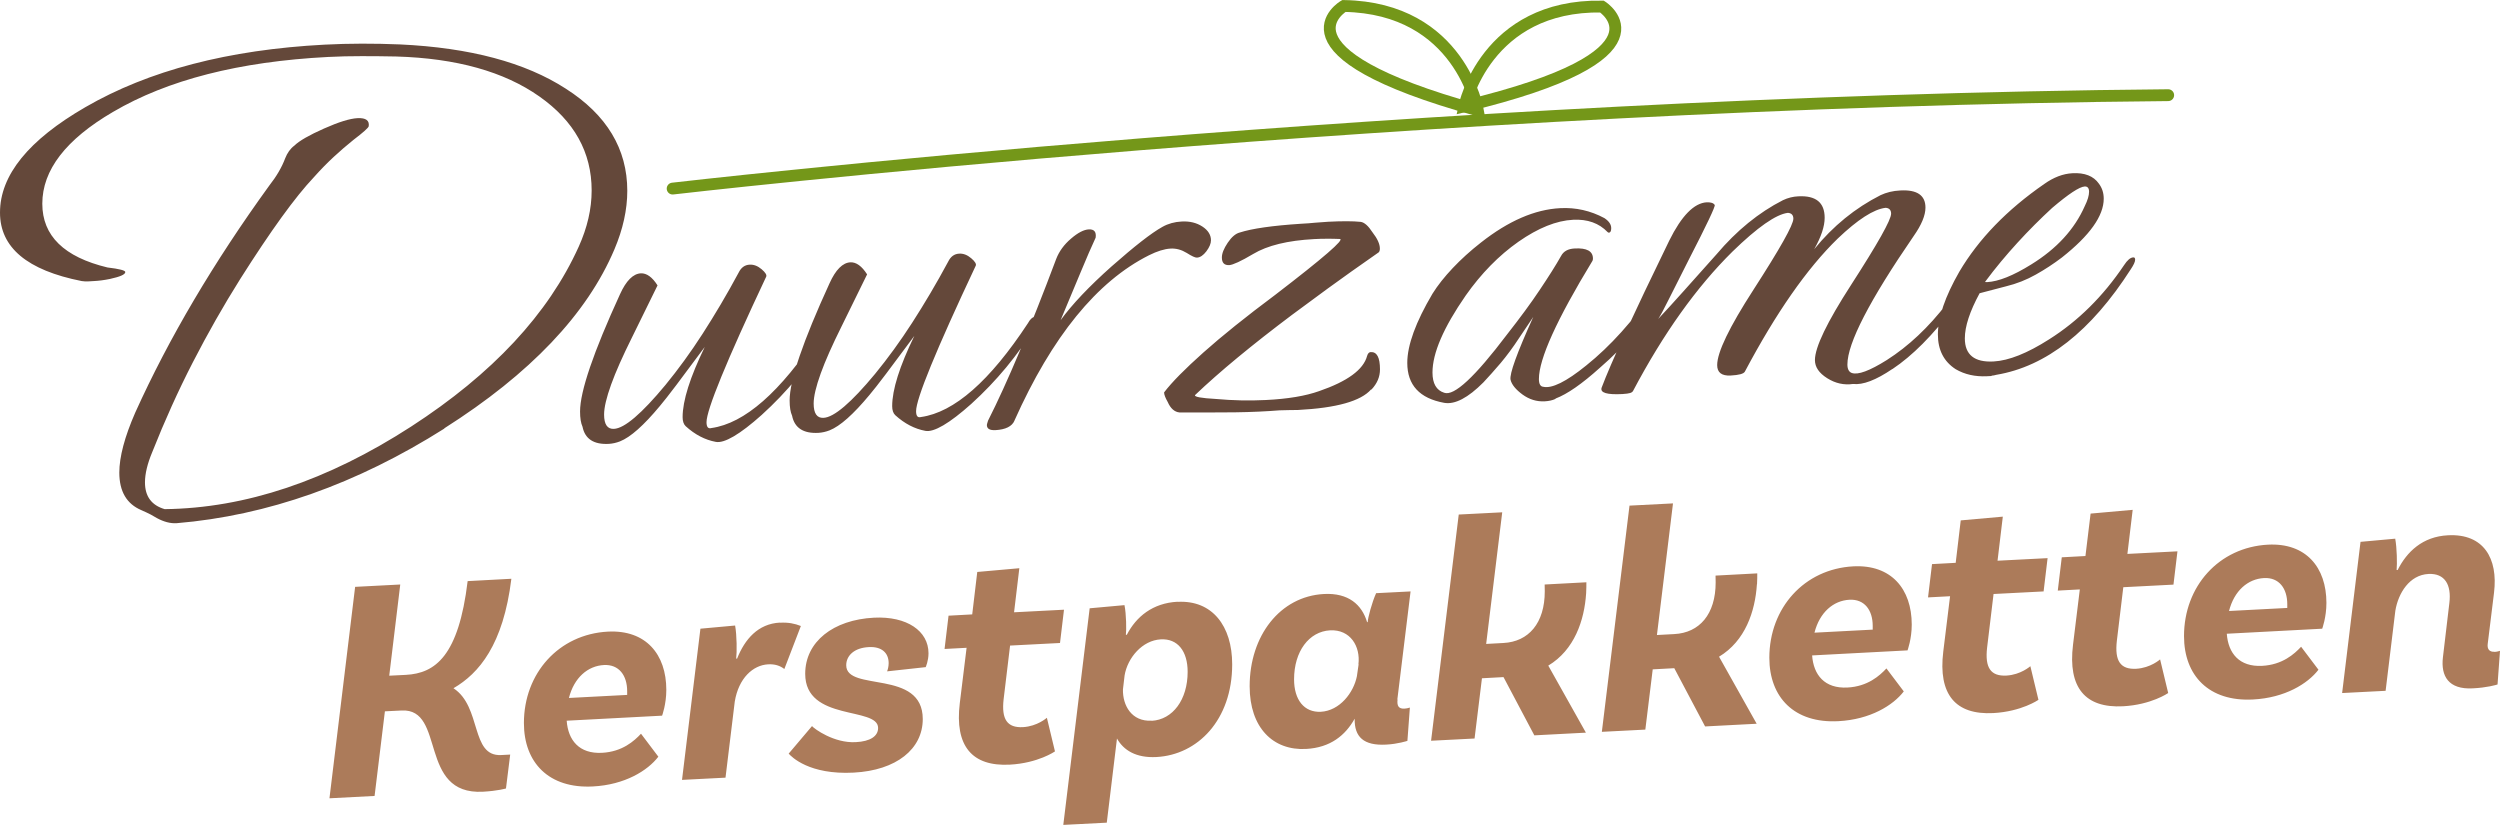 <?xml version="1.0" encoding="UTF-8"?>
<svg id="Laag_2" data-name="Laag 2" xmlns="http://www.w3.org/2000/svg" viewBox="0 0 213.3 70.38">
  <defs>
    <style>
      .cls-1 {
        fill: #64483a;
      }

      .cls-1, .cls-2 {
        stroke-width: 0px;
      }

      .cls-2 {
        fill: #ac7b5a;
      }

      .cls-3 {
        fill: none;
        stroke: #749719;
        stroke-linecap: round;
        stroke-width: 1.01px;
      }
    </style>
  </defs>
  <g id="Laag_1-2" data-name="Laag 1">
    <g>
      <path class="cls-3" d="M57.39,16.09s63.77-7.41,127.6-7.97"/>
      <path class="cls-3" d="M124.94,9.07s1.81-8.68,11.74-8.51c0,0,6.55,4.13-11.74,8.51Z"/>
      <path class="cls-3" d="M126.1,9.42s-1.5-8.74-11.44-8.91c0,0-6.69,3.9,11.44,8.91Z"/>
      <path class="cls-2" d="M212.83,55.61c-.43.02-.63-.22-.58-.66l.54-4.38c.36-2.93-.89-5.06-3.93-4.9-2.17.11-3.51,1.41-4.29,2.96h-.09c.05-.54.03-1.85-.12-2.67l-2.96.27-1.57,12.9,3.71-.19.83-6.83c.25-1.51,1.21-3.06,2.83-3.14,1.39-.07,1.97.92,1.78,2.47l-.55,4.64c-.19,1.61.48,2.76,2.54,2.65,1.23-.06,1.98-.29,2.12-.33l.21-2.87c-.11.03-.27.08-.47.09h0ZM193.16,49.32c1.29-.07,1.99.89,1.99,2.23,0,.11,0,.22,0,.32l-4.97.26c.44-1.73,1.61-2.74,2.99-2.81ZM193.51,46.47c-4.19.22-7.17,3.55-7.17,7.8,0,3.37,2.12,5.61,5.89,5.41,2.72-.14,4.67-1.35,5.58-2.54l-1.48-1.96c-.58.62-1.59,1.54-3.33,1.63-1.94.1-2.89-1.07-3.01-2.74l8.14-.43s.36-.97.36-2.2c0-3.04-1.75-5.14-4.99-4.97ZM181.18,50.1l4.26-.22.34-2.84-4.27.22.45-3.76-3.59.32-.44,3.62-2.02.11-.34,2.84,1.88-.1-.58,4.72c-.45,3.67,1.05,5.42,4.27,5.25,2.41-.13,3.85-1.13,3.85-1.13l-.69-2.87s-.81.73-2.04.8c-1.34.07-1.85-.66-1.65-2.39l.55-4.57ZM170.1,50.68l4.26-.22.34-2.84-4.27.22.45-3.76-3.59.32-.43,3.62-2.02.11-.34,2.84,1.88-.1-.58,4.72c-.45,3.67,1.05,5.42,4.27,5.25,2.41-.13,3.85-1.13,3.85-1.13l-.69-2.87s-.81.73-2.04.8c-1.34.07-1.85-.66-1.65-2.39l.55-4.57ZM157.79,51.17c1.29-.07,1.99.89,1.99,2.23,0,.11,0,.22,0,.32l-4.97.26c.44-1.73,1.61-2.74,2.99-2.81h0ZM158.13,48.32c-4.19.22-7.17,3.55-7.17,7.8,0,3.37,2.12,5.61,5.89,5.41,2.72-.14,4.67-1.35,5.58-2.54l-1.48-1.96c-.58.62-1.59,1.54-3.33,1.63-1.94.1-2.89-1.07-3.01-2.74l8.14-.43s.36-.97.36-2.2c0-3.04-1.75-5.14-4.99-4.97ZM149.91,49.84c.02-.39.02-.67.02-.92l-3.56.19c0,.14.01.39.01.58,0,2.72-1.38,4.3-3.53,4.41l-1.48.08,1.37-11.23-3.71.19-2.36,19.3,3.71-.19.63-5.14,1.84-.1,2.63,4.97,4.4-.23-3.21-5.72c2.23-1.34,3.08-3.85,3.23-6.18ZM135.33,50.6c.02-.39.02-.67.02-.92l-3.56.19c0,.14.01.39.01.58,0,2.72-1.38,4.3-3.53,4.41l-1.47.08,1.37-11.23-3.71.19-2.36,19.3,3.71-.19.63-5.14,1.84-.1,2.63,4.97,4.4-.23-3.21-5.72c2.23-1.34,3.08-3.85,3.23-6.18ZM112.7,60.73c-1.43.07-2.29-1.02-2.29-2.77,0-2.39,1.28-4.08,3.07-4.18,1.73-.09,2.61,1.37,2.42,2.91l.02-.03-.15,1.04c-.28,1.4-1.46,2.94-3.08,3.03ZM119.22,59.69l1.13-9.23-2.94.15c-.36.8-.7,2.09-.72,2.47h-.05c-.45-1.5-1.6-2.51-3.68-2.4-3.75.2-6.34,3.57-6.34,7.87,0,3.55,2.01,5.5,4.81,5.35,2.09-.11,3.36-1.17,4.15-2.58-.03,1.56.77,2.31,2.68,2.21,1.01-.05,1.82-.32,1.82-.32l.21-2.84c-.15.05-.31.08-.46.09-.47.02-.66-.19-.59-.79ZM98.26,61.49c-1.72.09-2.48-1.31-2.45-2.67l.14-1.19c.25-1.51,1.52-3,3.09-3.08,1.44-.08,2.29,1.01,2.29,2.77,0,2.38-1.27,4.08-3.07,4.18h0ZM100.48,51.34c-2.14.11-3.54,1.28-4.34,2.82h-.08c.05-.37.04-1.76-.12-2.53l-2.97.27-2.25,18.48,3.71-.19.87-7.18c.56,1,1.63,1.67,3.36,1.58,3.51-.18,6.47-3.15,6.47-7.91,0-3.28-1.71-5.49-4.65-5.33ZM86.18,55.08l4.26-.22.34-2.84-4.26.22.45-3.76-3.59.32-.43,3.62-2.02.11-.34,2.84,1.88-.1-.58,4.72c-.45,3.67,1.05,5.42,4.27,5.25,2.41-.13,3.85-1.13,3.85-1.13l-.69-2.87s-.81.73-2.04.8c-1.34.07-1.85-.66-1.65-2.39l.55-4.57ZM75.69,57.28l3.29-.36s.24-.53.24-1.18c0-1.91-1.85-3.18-4.65-3.04-3.48.18-5.87,2.05-5.87,4.79,0,4.1,6.22,2.77,6.22,4.62,0,.69-.65,1.15-1.91,1.21-1.85.1-3.54-1.14-3.73-1.37l-1.99,2.35c.24.27,1.75,1.82,5.54,1.62,3.66-.19,5.9-2.02,5.9-4.57,0-4.29-6.53-2.29-6.53-4.59,0-.82.68-1.49,1.93-1.55,1.09-.06,1.69.49,1.69,1.37,0,.3-.08.57-.13.69ZM66.54,53.12c-1.86.1-2.99,1.41-3.65,3.07h-.08c.07-.54.06-1.99-.09-2.82l-2.96.27-1.57,12.9,3.71-.19.79-6.49c.33-2,1.55-3.11,2.85-3.18.56-.03,1.01.11,1.38.4l1.41-3.67c-.53-.21-1.07-.32-1.79-.28ZM51.52,56.74c1.29-.07,1.99.89,1.99,2.23,0,.11,0,.22,0,.32l-4.97.26c.44-1.73,1.61-2.74,2.99-2.81ZM51.87,53.89c-4.19.22-7.17,3.55-7.17,7.8,0,3.37,2.12,5.61,5.89,5.41,2.72-.14,4.67-1.35,5.58-2.54l-1.48-1.96c-.58.62-1.59,1.54-3.33,1.63-1.94.1-2.89-1.07-3.01-2.74l8.14-.43s.36-.97.36-2.2c0-3.04-1.75-5.14-4.99-4.97ZM43.17,67.27l.36-2.89-.77.04c-2.63.14-1.64-4.11-4.07-5.7,2.17-1.26,4.25-3.7,4.94-9.34l-3.73.2c-.77,6.39-2.76,7.87-5.28,8l-1.41.07.94-7.78-3.85.2-2.19,18.04,3.85-.2.88-7.22,1.43-.07c3.79-.2,1.38,7.22,6.93,6.93,1.28-.07,1.98-.28,1.98-.28h0Z"/>
      <path class="cls-1" d="M169.38,24.03c.87-1.17,1.79-2.27,2.75-3.32.96-1.05,1.95-2.04,2.96-2.97,1.4-1.19,2.32-1.8,2.78-1.83.24-.01.37.14.37.45s-.12.73-.37,1.23c-.87,1.97-2.39,3.63-4.56,4.97-1.54.96-2.8,1.46-3.77,1.51-.14,0-.19,0-.16-.04M169.93,32.05c.12,0,.25-.03.39-.07,4.26-.71,8.09-3.72,11.48-9.01.24-.36.37-.63.37-.81,0-.14-.05-.21-.16-.2-.25.01-.51.24-.79.67-1.78,2.65-3.91,4.76-6.4,6.33-1.85,1.18-3.43,1.81-4.72,1.88-1.64.09-2.46-.57-2.46-1.97,0-1.02.42-2.3,1.26-3.85l2.25-.59c.91-.22,1.76-.56,2.54-1,.79-.44,1.53-.93,2.23-1.46,2.38-1.88,3.57-3.55,3.57-5.02,0-.49-.14-.92-.42-1.29-.45-.64-1.21-.94-2.25-.88-.8.04-1.61.35-2.41.92-3.18,2.2-5.59,4.69-7.24,7.48-1.22,2.13-1.83,3.92-1.83,5.35,0,1.33.51,2.32,1.52,2.97.77.45,1.66.65,2.67.6l.39-.02ZM161.46,31.49c1.71-1.14,3.44-2.88,5.19-5.21.21-.29.31-.51.31-.65,0-.11-.07-.15-.21-.15-.21.01-.42.15-.63.4-1.57,2.05-3.29,3.66-5.14,4.84-1.47.92-2.46,1.29-2.99,1.1-.24-.09-.37-.33-.37-.72,0-1.82,1.89-5.48,5.66-10.97.66-.94,1-1.75,1-2.42,0-1.05-.72-1.54-2.15-1.46-.63.03-1.19.17-1.68.4-2.17,1.1-4.05,2.63-5.66,4.61.59-1.05.89-1.94.89-2.68,0-1.3-.75-1.91-2.25-1.83-.45.02-.89.13-1.31.33-2.06,1.05-3.95,2.59-5.66,4.61-1.08,1.21-2.04,2.28-2.86,3.2-.82.92-1.53,1.69-2.12,2.32.17-.25.47-.8.89-1.65.42-.85,1-1.99,1.73-3.43,1.54-2.99,2.27-4.54,2.2-4.64-.1-.17-.33-.24-.68-.23-1.08.06-2.15,1.15-3.2,3.27-1.54,3.16-2.79,5.79-3.75,7.87-.96,2.08-1.63,3.64-2.02,4.68-.14.43.45.61,1.78.54.31-.02.53-.05.66-.09.12-.04.2-.1.24-.17,2.59-4.9,5.42-8.87,8.49-11.9,2.13-2.07,3.7-3.17,4.72-3.3.31.02.47.19.47.5,0,.53-1.14,2.55-3.41,6.07-2.06,3.19-3.09,5.33-3.09,6.42,0,.63.38.93,1.15.89.7-.04,1.1-.14,1.21-.33,2.66-5.01,5.29-8.79,7.92-11.35,1.71-1.63,3.07-2.51,4.09-2.63.31.02.47.19.47.5,0,.53-1.14,2.55-3.41,6.07-2.06,3.19-3.09,5.33-3.09,6.42,0,.6.35,1.11,1.05,1.55.7.44,1.43.6,2.2.49.84.1,1.96-.33,3.36-1.28M132.73,34c.98-.37,2.24-1.24,3.77-2.62,1.08-.93,2.07-1.93,2.96-2.99.89-1.06,1.7-2.19,2.44-3.39.31-.51.47-.85.47-1.02,0-.07-.05-.1-.16-.1-.31.02-.66.3-1.05.84-1.82,2.65-3.76,4.81-5.82,6.46-1.71,1.39-2.94,1.99-3.67,1.82-.24-.02-.37-.24-.37-.66,0-1.72,1.52-5.07,4.56-10.07.03-.04.05-.11.05-.21,0-.63-.52-.92-1.57-.86-.56.03-.94.24-1.15.64-.45.8-1.06,1.76-1.81,2.88-.75,1.13-1.69,2.4-2.81,3.83-2.73,3.61-4.51,5.27-5.35,4.96-.67-.21-1-.79-1-1.73,0-1.65.94-3.83,2.83-6.56,1.33-1.89,2.83-3.42,4.51-4.6,1.68-1.17,3.23-1.8,4.67-1.87,1.22-.06,2.2.29,2.93,1.05.03.03.07.05.1.05.14,0,.21-.13.21-.38,0-.32-.19-.6-.58-.86-1.19-.64-2.45-.92-3.77-.85-2.17.11-4.42,1.09-6.76,2.93-.91.71-1.71,1.44-2.41,2.18-.7.74-1.28,1.47-1.73,2.19-1.43,2.42-2.15,4.39-2.15,5.9,0,1.89,1.05,3.03,3.15,3.41.91.16,2.03-.42,3.35-1.75.45-.48.94-1.03,1.47-1.65.52-.62,1.05-1.33,1.57-2.13l1.21-1.8c-1.4,3.09-2.04,4.87-1.94,5.36.1.42.45.84,1.02,1.26.58.42,1.21.62,1.91.58.35-.02.65-.09.89-.2M117.01,33.24c.49-.52.73-1.09.73-1.72,0-1.02-.26-1.51-.79-1.48-.14,0-.25.12-.31.33-.31,1.17-1.68,2.17-4.09,3-1.15.41-2.67.67-4.56.76-1.4.07-2.81.04-4.25-.09-1.26-.07-1.85-.18-1.78-.33,2.1-2,4.86-4.28,8.28-6.85.8-.6,1.82-1.35,3.04-2.24,1.22-.89,2.67-1.92,4.35-3.09.07-.07.1-.18.1-.32,0-.39-.21-.85-.63-1.39-.35-.54-.68-.84-1-.89-.67-.07-1.59-.07-2.78-.01-.35.02-.72.05-1.1.08-.38.04-.79.07-1.21.09-2.45.16-4.19.41-5.24.75-.35.09-.69.38-1.02.87-.33.49-.5.91-.5,1.26,0,.46.21.67.63.65.31-.02,1-.33,2.04-.95,1.22-.73,2.95-1.15,5.19-1.27.35-.02.71-.03,1.07-.03.37,0,.74,0,1.13.02.45.01-1.38,1.6-5.5,4.76-2.52,1.88-4.56,3.52-6.13,4.92-1.57,1.4-2.69,2.53-3.36,3.41,0,.18.1.45.31.82.24.55.58.85,1,.89,1.75.01,3.33,0,4.74-.01,1.42-.02,2.68-.08,3.8-.17.28-.01.55-.02.81-.02.26,0,.52,0,.76-.01,3.28-.17,5.36-.75,6.24-1.75M86.55,35.89c3.21-7.18,7.04-11.88,11.48-14.11.7-.35,1.31-.54,1.83-.57.49-.03.95.1,1.39.37.44.28.73.41.87.4.28-.01.55-.2.81-.54.26-.35.39-.66.39-.94,0-.45-.24-.85-.73-1.17-.49-.32-1.08-.47-1.78-.43-.59.03-1.14.18-1.62.45-.49.27-1.09.69-1.81,1.25-.72.56-1.56,1.27-2.54,2.13-1.92,1.71-3.37,3.24-4.35,4.59.66-1.58,1.24-2.96,1.73-4.14.49-1.18.91-2.15,1.26-2.9.07-.49-.12-.73-.58-.71-.42.02-.93.28-1.52.79-.59.5-1.01,1.08-1.26,1.72-2.24,5.97-4.18,10.57-5.82,13.81-.07.21-.1.34-.1.37,0,.32.24.46.73.44.87-.05,1.42-.32,1.63-.82M82.88,34.45c2.13-1.93,3.97-4.15,5.5-6.65.14-.25.21-.45.21-.59,0-.21-.1-.27-.31-.19-.21.05-.4.23-.58.56-3.25,4.94-6.29,7.6-9.12,8-.28.08-.42-.08-.42-.5,0-1.05,1.69-5.19,5.09-12.41.07-.14-.06-.36-.39-.64-.33-.28-.67-.41-1.02-.39-.42.02-.73.25-.94.68-1.01,1.88-2.04,3.61-3.07,5.21-1.03,1.6-2.09,3.05-3.17,4.37-2.03,2.45-3.5,3.71-4.4,3.75-.56.03-.84-.38-.84-1.22,0-.6.2-1.45.6-2.56.4-1.11.99-2.43,1.76-3.98l2.2-4.48c-.45-.71-.93-1.05-1.42-1.03-.66.03-1.26.63-1.78,1.78-2.27,4.95-3.41,8.29-3.41,10.01,0,.56.07.99.21,1.3.21,1.04.96,1.53,2.25,1.46.31-.02.63-.09.94-.21.91-.36,2.04-1.37,3.41-3.02.31-.37.79-.97,1.42-1.81s1.43-1.92,2.41-3.23c-1.26,2.59-1.89,4.59-1.89,5.99,0,.35.09.61.26.77.8.73,1.66,1.17,2.57,1.34.73.14,2.05-.63,3.93-2.31M65,35.39c2.13-1.93,3.97-4.15,5.5-6.65.14-.25.21-.45.21-.59,0-.21-.1-.27-.31-.19-.21.05-.4.23-.58.56-3.25,4.94-6.29,7.6-9.12,8-.28.08-.42-.08-.42-.5,0-1.05,1.69-5.19,5.09-12.41.07-.14-.06-.36-.39-.64-.33-.28-.67-.41-1.02-.39-.42.02-.73.25-.94.68-1.01,1.88-2.04,3.61-3.07,5.21s-2.09,3.05-3.17,4.37c-2.03,2.45-3.5,3.71-4.4,3.75-.56.03-.84-.38-.84-1.22,0-.6.2-1.45.6-2.56.4-1.11.99-2.43,1.76-3.98l2.2-4.48c-.45-.71-.93-1.05-1.42-1.03-.66.03-1.26.63-1.78,1.78-2.27,4.95-3.41,8.29-3.41,10.01,0,.56.07.99.21,1.3.21,1.04.96,1.53,2.25,1.46.31-.02.63-.09.94-.21.91-.36,2.04-1.37,3.41-3.02.31-.37.79-.97,1.42-1.81.63-.84,1.43-1.92,2.41-3.23-1.26,2.59-1.89,4.59-1.89,5.99,0,.35.09.61.26.77.8.73,1.66,1.17,2.57,1.34.73.14,2.05-.63,3.93-2.31M37.9,36.55c7.34-4.66,12.18-9.75,14.52-15.27.73-1.72,1.1-3.39,1.1-5,0-3.57-1.75-6.48-5.24-8.71-3.46-2.24-8.18-3.5-14.15-3.78-2.2-.09-4.35-.09-6.45.02-8.18.43-14.98,2.2-20.39,5.33C2.43,11.95,0,14.95,0,18.14c0,2.98,2.32,4.92,6.97,5.84.17.03.35.03.52.03l.52-.03c.21-.01.43-.03.66-.06.23-.03.46-.07.71-.12.87-.19,1.31-.38,1.31-.59,0-.14-.51-.27-1.52-.39-3.7-.89-5.56-2.7-5.56-5.44,0-2.87,2.01-5.48,6.03-7.83,4.65-2.73,10.76-4.3,18.35-4.69.94-.05,1.9-.07,2.88-.07.98,0,1.96.01,2.93.03,5.14.15,9.21,1.29,12.22,3.41,2.97,2.09,4.46,4.76,4.46,8.02,0,1.58-.37,3.17-1.1,4.79-2.59,5.74-7.36,10.86-14.31,15.36-7.13,4.61-14.14,6.96-21.02,7.04-1.12-.33-1.68-1.09-1.68-2.28,0-.74.21-1.61.63-2.61,1.05-2.65,2.2-5.2,3.46-7.65,1.26-2.45,2.6-4.81,4.04-7.1,2.59-4.09,4.68-6.99,6.29-8.69.56-.63,1.12-1.2,1.68-1.72.56-.52,1.12-1,1.68-1.45.84-.64,1.28-1.03,1.31-1.17.07-.49-.24-.72-.94-.69-.66.03-1.62.33-2.88.89-1.26.56-2.1,1.04-2.52,1.45-.35.26-.61.63-.79,1.09-.28.75-.73,1.53-1.36,2.33-4.75,6.56-8.56,13.01-11.43,19.36-.91,2.08-1.36,3.79-1.36,5.12,0,1.61.63,2.68,1.89,3.21.07.03.21.09.42.19.21.09.51.25.89.48.59.32,1.15.47,1.68.44,7.76-.65,15.38-3.35,22.86-8.08"/>
    </g>
  </g>
</svg>